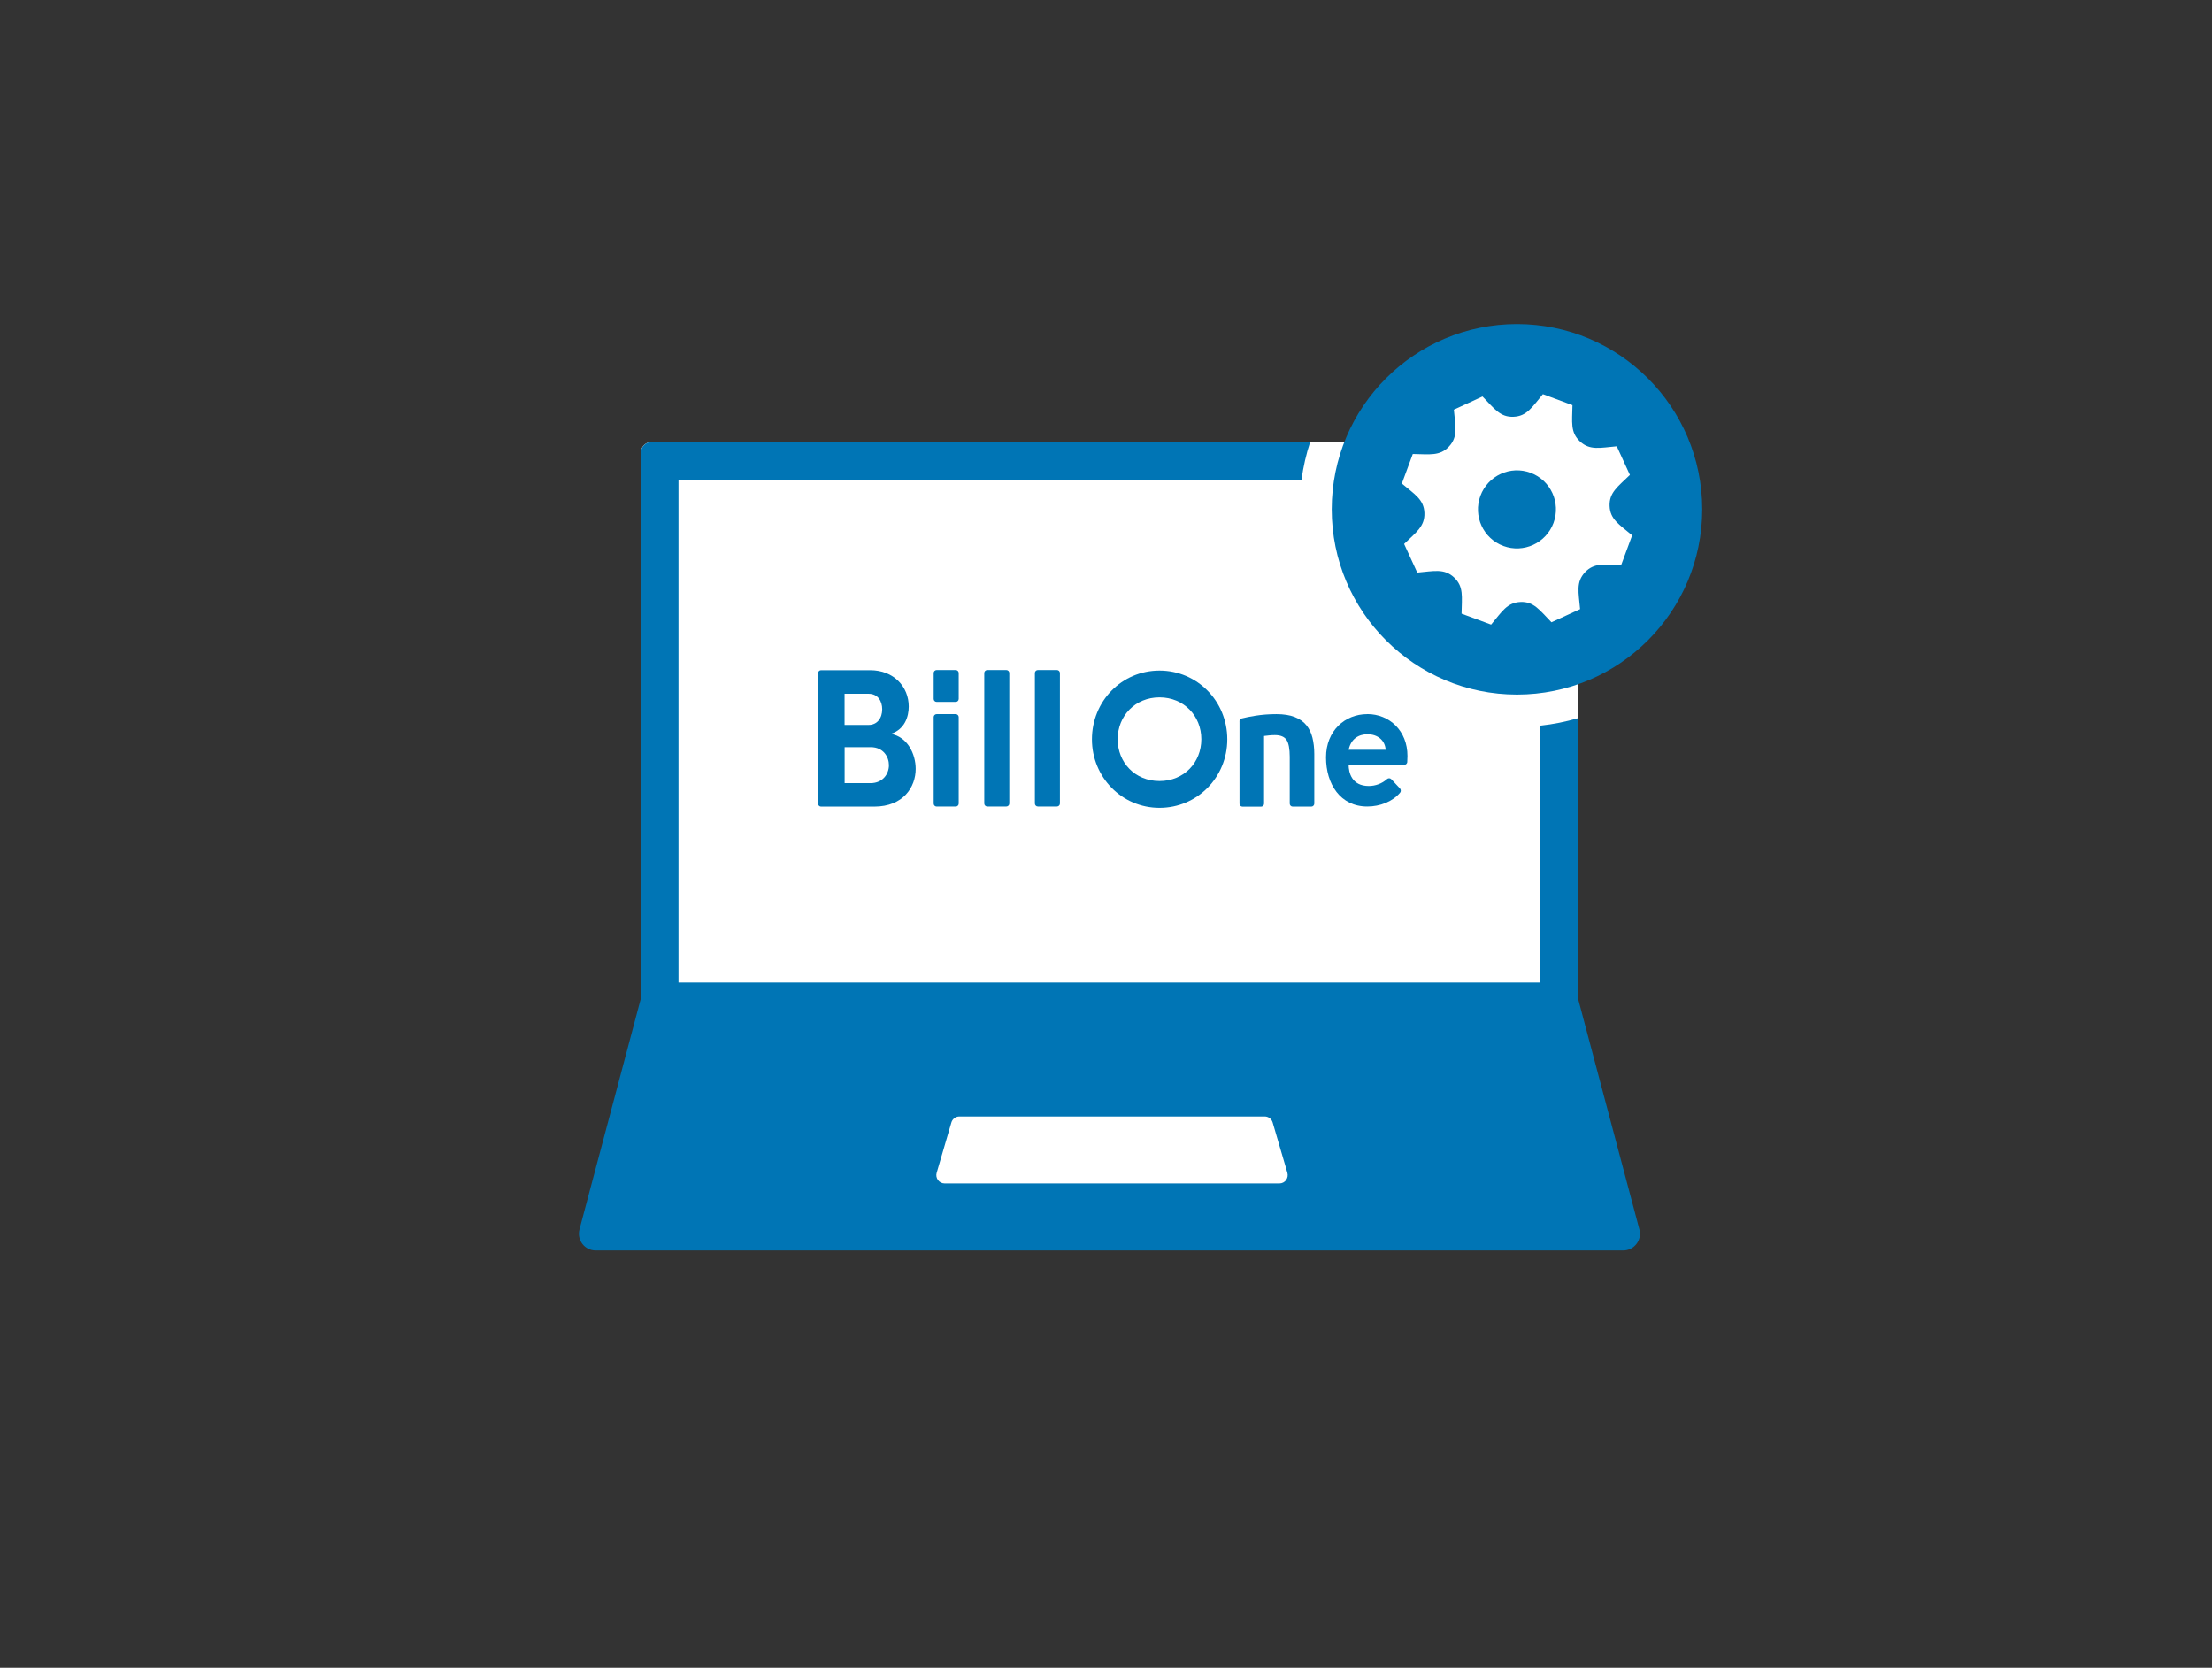 <svg width="256" height="193" viewBox="0 0 256 193" fill="none" xmlns="http://www.w3.org/2000/svg">
<rect x="0" y="0" width="256" height="193" fill="#333333" stroke="none"/>
<path d="M181.381 51.145H75.408C74.72 51.145 74.162 51.703 74.162 52.391V118.234C74.162 118.922 74.72 119.48 75.408 119.48H181.381C182.069 119.48 182.627 118.922 182.627 118.234V52.391C182.627 51.703 182.069 51.145 181.381 51.145Z" fill="white"/>
<path d="M182.627 115.542V83.107C181.219 83.518 179.761 83.817 178.265 83.973V113.698H78.523V55.506H150.627C150.833 54.005 151.169 52.547 151.63 51.145H75.414C74.729 51.145 74.168 51.706 74.168 52.391V115.542L67.065 142.27C66.741 143.498 67.663 144.707 68.934 144.707H187.86C189.131 144.707 190.059 143.498 189.729 142.27L182.627 115.542Z" fill="#0075B5"/>
<path d="M148.074 136.95H109.327C108.685 136.95 108.218 136.327 108.405 135.71L110.106 129.897C110.224 129.486 110.604 129.199 111.028 129.199H146.367C146.797 129.199 147.17 129.48 147.289 129.897L148.99 135.71C149.17 136.333 148.709 136.95 148.068 136.95H148.074Z" fill="white"/>
<path d="M175.562 37.5C163.718 37.5 154.123 47.101 154.123 58.939C154.123 70.777 163.724 80.378 175.562 80.378C187.4 80.378 197.001 70.777 197.001 58.939C197.001 47.101 187.4 37.5 175.562 37.5Z" fill="#0075B5"/>
<path d="M187.629 65.369L188.894 61.949C187.38 60.678 186.339 60.098 186.283 58.547C186.227 56.995 187.224 56.329 188.632 54.958L187.112 51.644C185.168 51.818 183.997 52.142 182.857 51.083C181.716 50.024 181.953 48.852 181.984 46.883L178.564 45.612C177.305 47.114 176.713 48.167 175.162 48.229C173.611 48.292 172.944 47.288 171.573 45.88L168.259 47.407C168.433 49.357 168.757 50.522 167.704 51.662C166.645 52.802 165.461 52.566 163.505 52.535L162.24 55.955C163.736 57.214 164.795 57.805 164.851 59.357C164.907 60.921 163.879 61.606 162.502 62.946L164.022 66.26C165.966 66.086 167.137 65.762 168.277 66.815C169.418 67.874 169.181 69.051 169.15 71.014L172.57 72.279C173.829 70.777 174.414 69.724 175.978 69.662C177.517 69.6 178.184 70.603 179.554 72.011L182.869 70.49C182.695 68.547 182.371 67.375 183.424 66.235C184.483 65.101 185.673 65.338 187.623 65.363L187.629 65.369ZM173.991 63.182C171.654 62.316 170.464 59.718 171.33 57.376C172.196 55.039 174.794 53.843 177.131 54.709C179.467 55.575 180.657 58.173 179.791 60.516C178.925 62.852 176.327 64.048 173.991 63.182Z" fill="white"/>
<path d="M126.373 85.555C126.373 81.15 129.812 77.599 134.192 77.599C138.572 77.599 142.036 81.15 142.036 85.555C142.036 89.96 138.553 93.486 134.192 93.486C129.831 93.486 126.373 89.935 126.373 85.555ZM139.033 85.542C139.033 82.851 137.015 80.701 134.192 80.701C131.37 80.701 129.351 82.851 129.351 85.542C129.351 88.234 131.345 90.383 134.192 90.383C137.039 90.383 139.033 88.234 139.033 85.542Z" fill="#0075B5"/>
<path d="M143.445 83.474C143.445 83.319 143.539 83.181 143.688 83.144C144.131 83.032 144.673 82.92 145.314 82.82C146.075 82.702 146.878 82.639 147.719 82.639C148.56 82.639 149.283 82.752 149.844 82.976C150.411 83.2 150.859 83.512 151.19 83.923C151.52 84.328 151.757 84.814 151.894 85.374C152.031 85.935 152.106 86.558 152.106 87.244V93.001C152.106 93.188 151.95 93.343 151.763 93.343H149.607C149.42 93.343 149.264 93.188 149.264 93.001V87.586C149.264 86.671 149.146 86.022 148.903 85.642C148.66 85.262 148.212 85.069 147.551 85.069C147.346 85.069 147.127 85.076 146.903 85.1C146.673 85.119 146.467 85.144 146.293 85.169V93.007C146.293 93.194 146.137 93.349 145.95 93.349H143.794C143.607 93.349 143.452 93.194 143.452 93.007V83.493L143.445 83.474Z" fill="#0075B5"/>
<path d="M122.324 77.537H120.112C119.923 77.537 119.77 77.69 119.77 77.879V92.988C119.77 93.177 119.923 93.331 120.112 93.331H122.324C122.513 93.331 122.667 93.177 122.667 92.988V77.879C122.667 77.69 122.513 77.537 122.324 77.537Z" fill="#0075B5"/>
<path d="M116.467 77.537H114.255C114.066 77.537 113.912 77.69 113.912 77.879V92.988C113.912 93.177 114.066 93.331 114.255 93.331H116.467C116.656 93.331 116.809 93.177 116.809 92.988V77.879C116.809 77.69 116.656 77.537 116.467 77.537Z" fill="#0075B5"/>
<path d="M110.611 82.639H108.399C108.21 82.639 108.057 82.793 108.057 82.982V92.994C108.057 93.184 108.21 93.337 108.399 93.337H110.611C110.8 93.337 110.954 93.184 110.954 92.994V82.982C110.954 82.793 110.8 82.639 110.611 82.639Z" fill="#0075B5"/>
<path d="M110.611 77.537H108.399C108.21 77.537 108.057 77.69 108.057 77.879V80.883C108.057 81.072 108.21 81.225 108.399 81.225H110.611C110.8 81.225 110.954 81.072 110.954 80.883V77.879C110.954 77.69 110.8 77.537 110.611 77.537Z" fill="#0075B5"/>
<path d="M158.235 82.639C155.656 82.639 153.463 84.564 153.463 87.648C153.463 90.733 155.12 93.331 158.235 93.331C159.7 93.331 161.164 92.77 162.042 91.723C162.154 91.586 162.142 91.368 162.017 91.237L161.02 90.172C160.877 90.022 160.653 90.028 160.497 90.172C159.955 90.67 159.182 90.957 158.41 90.957C156.429 90.957 156.08 89.387 156.08 88.502H162.547C162.715 88.49 162.846 88.359 162.865 88.197C162.865 88.184 162.865 88.172 162.865 88.166C162.877 87.891 162.889 87.667 162.889 87.48C162.889 84.558 160.79 82.633 158.235 82.633V82.639ZM156.08 86.77C156.354 85.48 157.257 84.969 158.273 84.969C159.407 84.969 160.291 85.642 160.366 86.77H156.073H156.08Z" fill="#0075B5"/>
<path d="M103.072 84.932C104.729 84.421 105.172 82.895 105.172 81.761C105.172 79.456 103.427 77.555 100.711 77.555H95.022C94.835 77.555 94.68 77.705 94.68 77.892V93.007C94.68 93.194 94.835 93.343 95.022 93.343H101.178C104.536 93.343 105.975 91.082 105.975 88.976C105.975 87.25 105.028 85.256 103.078 84.92L103.072 84.932ZM97.745 80.284H100.53C101.608 80.284 102.1 81.15 102.1 82.079C102.1 83.119 101.502 83.892 100.53 83.892H97.745V80.284ZM100.729 90.627H97.751V86.465H100.779C102.237 86.465 102.879 87.593 102.879 88.546C102.879 89.561 102.169 90.627 100.736 90.627H100.729Z" fill="#0075B5"/>
</svg>

